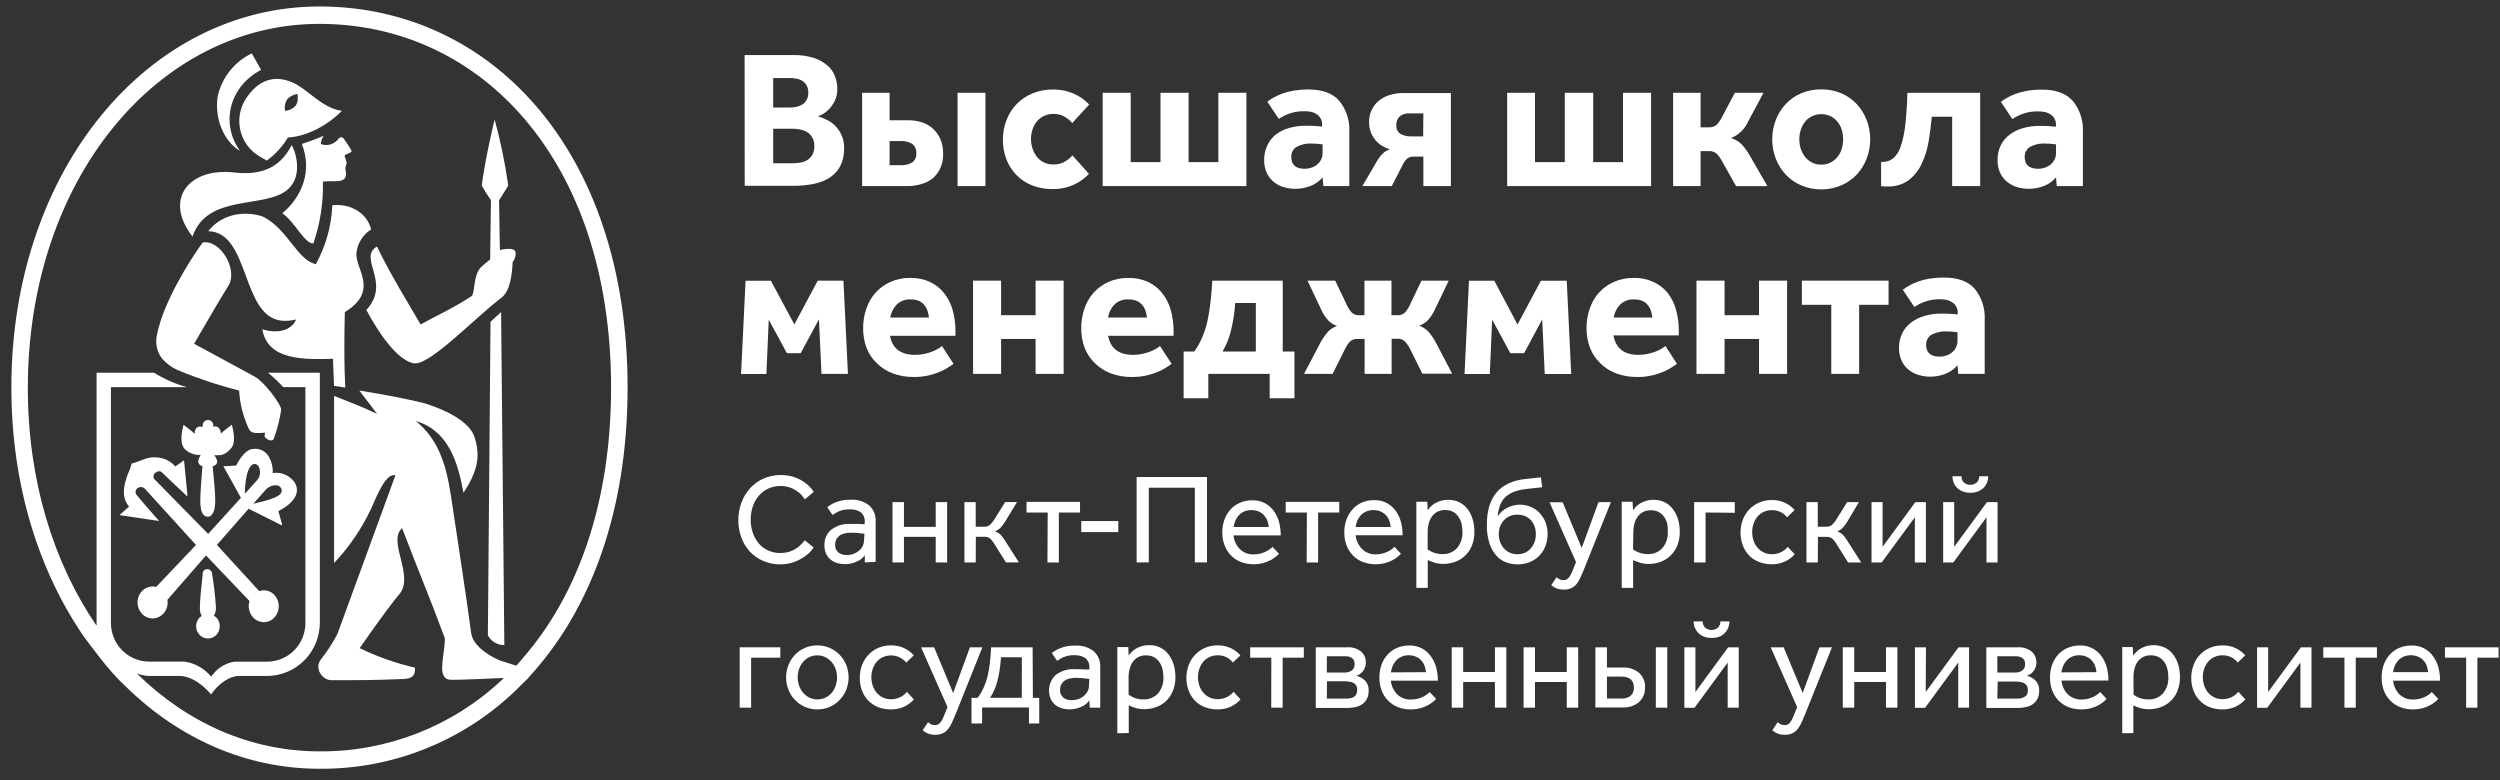 <?xml version="1.0" encoding="UTF-8"?> <svg xmlns="http://www.w3.org/2000/svg" width="141" height="44" viewBox="0 0 141 44" fill="none"><rect x="0" y="0" width="141" height="44" fill="#333333" stroke="none"/> <g clip-path="url(#clip0_33_16)"> <path d="M10.857 13.343C10.857 13.375 10.874 13.308 10.857 13.343V13.343Z" fill="white"></path> <path d="M11.32 25.66C11.246 25.768 11.198 25.892 11.177 26.021C11.177 26.12 11.227 26.232 11.418 26.292C11.364 26.935 11.296 27.823 11.296 28.268C11.296 28.852 11.442 29.144 11.732 29.144C11.779 29.142 11.826 29.128 11.866 29.102C12.018 29.002 12.14 28.731 12.14 28.247C12.14 27.817 12.06 26.941 11.994 26.298C12.2 26.241 12.251 26.123 12.251 26.021C12.224 25.892 12.167 25.773 12.084 25.672H12.191C12.302 25.684 12.414 25.677 12.522 25.651C12.697 25.597 12.853 25.492 12.97 25.35C13.211 25.145 13.268 24.748 13.11 24.093L13.086 23.99V23.948L12.961 24.041C12.806 24.153 12.662 24.27 12.531 24.384L12.451 24.453C12.454 24.336 12.415 24.222 12.34 24.132C12.286 24.079 12.215 24.049 12.14 24.047H12.098C12.069 24.05 12.04 24.057 12.012 24.068C12.023 24.038 12.028 24.007 12.03 23.975C12.026 23.901 11.996 23.831 11.944 23.778C11.892 23.725 11.823 23.694 11.749 23.689H11.729C11.649 23.689 11.573 23.721 11.518 23.777C11.461 23.834 11.43 23.91 11.43 23.99C11.427 24.011 11.427 24.032 11.43 24.053C11.43 24.053 11.43 24.074 11.43 24.084C11.395 24.069 11.358 24.061 11.32 24.059H11.302C11.263 24.056 11.223 24.061 11.186 24.074C11.148 24.086 11.114 24.106 11.084 24.132C11.025 24.2 10.99 24.287 10.986 24.378C10.986 24.411 10.986 24.442 10.986 24.465C10.824 24.33 10.66 24.189 10.475 24.053L10.428 24.017L10.347 23.96L10.314 24.105C10.168 24.748 10.222 25.151 10.454 25.362C10.694 25.569 11.004 25.676 11.32 25.66Z" fill="white"></path> <path d="M12.063 34.727C12.146 34.587 12.186 34.426 12.179 34.264C12.139 33.607 12.064 32.953 11.952 32.305C11.938 32.244 11.903 32.19 11.852 32.152C11.802 32.114 11.74 32.096 11.678 32.101C11.65 32.101 11.623 32.106 11.597 32.116C11.553 32.13 11.514 32.157 11.484 32.194C11.454 32.23 11.436 32.274 11.43 32.32V32.423C11.391 32.766 11.272 33.81 11.272 34.279C11.264 34.438 11.299 34.596 11.373 34.736C11.288 34.793 11.216 34.867 11.163 34.955C11.109 35.043 11.076 35.142 11.065 35.244C11.053 35.346 11.065 35.45 11.098 35.547C11.132 35.645 11.186 35.733 11.257 35.807C11.318 35.872 11.392 35.923 11.473 35.959C11.555 35.994 11.643 36.012 11.732 36.012C11.896 36.012 12.054 35.948 12.173 35.834L12.206 35.807C12.328 35.675 12.396 35.501 12.396 35.32C12.396 35.139 12.328 34.965 12.206 34.832C12.163 34.791 12.115 34.755 12.063 34.727V34.727Z" fill="white"></path> <path d="M16.213 10.699C17.18 9.872 16.589 8.359 16.452 8.187C15.936 9.165 15.091 9.944 13.229 9.73C10.61 9.43 9.228 11.265 10.857 13.341C11.699 10.895 14.912 11.797 16.213 10.699Z" fill="white"></path> <path d="M13.886 5.54C13.711 5.801 13.592 6.096 13.534 6.406C13.477 6.715 13.484 7.034 13.554 7.341C13.624 7.648 13.756 7.937 13.941 8.191C14.127 8.445 14.362 8.658 14.632 8.816L15.044 9.057C15.526 8.71 15.932 8.266 16.237 7.754C17.285 7.706 18.46 7.071 19.242 6.292L19.284 6.253C18.141 6.102 17.338 4.992 16.446 4.628C15.444 4.219 14.563 4.52 13.886 5.54ZM16.192 5.606C16.345 5.432 16.559 5.324 16.789 5.305C16.789 5.305 16.789 5.332 16.789 5.374C16.788 5.384 16.788 5.394 16.789 5.404C16.798 5.483 16.798 5.563 16.789 5.642C16.78 5.758 16.738 5.87 16.67 5.964C16.532 6.119 16.343 6.218 16.139 6.244H16.073C16.033 6.024 16.076 5.796 16.192 5.606V5.606Z" fill="white"></path> <path d="M13.534 8.509C12.376 6.881 13.012 4.824 14.727 3.942L14.253 3.103L14.199 3.013C13.716 3.243 13.292 3.581 12.959 4.002C12.626 4.423 12.393 4.915 12.278 5.44C12.078 6.716 12.657 8.007 13.534 8.509Z" fill="white"></path> <path d="M19.116 7.799C19.023 7.925 18.901 8.028 18.761 8.1C18.575 8.19 18.362 8.207 18.165 8.145L18.093 8.13C18.101 8 18.136 7.873 18.195 7.757C18.213 7.72 18.235 7.685 18.26 7.652C17.857 7.831 17.443 7.987 17.022 8.118C17.619 9.622 17.055 11.075 15.924 12.029C16.661 12.546 17.168 13.744 17.672 13.732C18.059 12.609 18.242 11.426 18.212 10.239C18.887 10.17 19.677 10.419 19.489 9.589C19.445 9.399 19.549 9.315 19.549 9.159C19.521 9.043 19.484 8.929 19.439 8.819C19.406 8.662 19.907 8.653 19.815 8.476C19.722 8.298 19.537 8.043 19.388 7.817C19.373 7.796 19.353 7.778 19.331 7.765C19.308 7.753 19.282 7.745 19.256 7.743C19.23 7.742 19.204 7.746 19.18 7.755C19.156 7.765 19.134 7.78 19.116 7.799V7.799Z" fill="white"></path> <path d="M20.93 12.943C20.763 12.176 19.952 11.46 18.743 11.572C18.695 12.74 18.377 13.88 17.812 14.902L17.726 14.878C16.738 14.559 16.234 12.998 14.927 12.267C14.629 12.092 12.862 11.635 11.746 13.04C14.113 13.085 13.596 17.877 15.9 18.088C16.164 18.108 16.43 18.086 16.688 18.021C16.688 18.021 16.688 18.037 16.688 18.046C16.526 18.449 16.037 18.738 15.357 18.683C15.196 18.672 15.037 18.642 14.882 18.596C14.853 18.591 14.824 18.583 14.796 18.572C15.094 20.338 17.156 20.278 18.779 20.236L18.839 21.764C18.839 21.764 19.081 21.797 19.477 21.86C19.477 21.86 19.376 20.576 19.448 17.603C21.462 16.364 19.958 15.121 20.11 14.21C20.146 13.951 20.238 13.703 20.38 13.484C20.521 13.265 20.71 13.081 20.93 12.943V12.943Z" fill="white"></path> <path d="M28.193 14.102L28.148 11.289C28.405 10.913 28.665 10.461 28.665 10.461C28.488 9.206 28.232 7.963 27.898 6.74C27.898 6.74 27.405 8.711 27.17 10.461C27.325 10.748 27.499 11.024 27.689 11.289V11.358L27.644 14.631C27.477 14.76 27.307 14.908 27.179 15.022C26.651 15.476 26.818 16.559 26.582 16.713C25.573 17.372 24.666 17.781 23.721 18.298C23.097 17.212 22.085 15.606 21.259 13.903C20.158 14.556 22.094 15.931 20.662 17.483C21.363 18.777 22.357 20.275 23.324 20.491C23.356 20.494 23.389 20.494 23.422 20.491C24.317 20.521 26.854 17.877 28.241 16.821C28.808 16.439 28.883 15.347 28.915 14.775C29.027 14.636 29.087 14.461 29.082 14.282V14.261C29.076 13.873 28.193 14.102 28.193 14.102Z" fill="white"></path> <path d="M28.262 17.627V17.6L27.665 18.148L27.516 35.828C27.603 35.999 27.737 36.141 27.901 36.239C28.065 36.336 28.253 36.385 28.444 36.379V36.303L28.262 17.627Z" fill="white"></path> <path d="M18.018 0.365C8.422 0.365 0.641 9.511 0.641 21.86C0.641 27.357 2.186 32.215 4.74 35.919C5.113 36.4 6.113 37.835 7.127 38.752C10.111 41.661 13.892 43.358 18.018 43.358C22.043 43.389 25.928 41.877 28.888 39.128L29.002 39.02L29.742 38.295L30.145 37.838C33.382 34.144 35.396 28.707 35.396 21.86C35.396 8.398 27.617 0.365 18.018 0.365ZM29.5 37.11L29.118 37.546L28.178 37.245C27.725 37.047 26.686 36.502 26.57 35.693C26.328 33.828 25.821 30.54 25.433 27.958C25.135 25.994 24.636 24.715 23.455 23.747C25.266 24.282 25.818 26.009 26.14 27.796C26.925 26.593 27.122 25.741 26.758 24.64C26.394 23.539 24.427 22.883 23.867 22.724C22.745 22.456 21.736 22.266 20.265 22.026L21.268 23.34C20.289 22.883 19.913 22.763 18.842 22.327V31.755C19.695 30.852 20.4 29.819 20.93 28.692C21.265 27.946 21.757 26.668 22.303 26.803L19.027 35.765C18.762 36.267 18.452 36.743 18.102 37.188C17.711 37.675 18.162 38.364 18.699 38.364C20.313 38.364 21.086 38.364 22.754 38.295C23.323 38.271 23.419 38.048 23.404 37.657C22.328 37.407 21.282 37.038 20.286 36.556C20.286 36.556 21.736 34.45 22.53 33.5C23.389 32.471 21.826 30.524 22.679 29.79C23.673 32.39 24.222 33.659 25.09 36C25.09 37.035 24.562 38.343 25.469 38.343C26.066 38.343 27.519 38.274 28.417 38.238L28.312 38.343C25.519 40.962 21.838 42.405 18.024 42.377C14.121 42.377 10.538 40.759 7.718 37.982C7.796 38.014 7.876 38.041 7.957 38.063H7.987C8.13 38.102 8.277 38.122 8.425 38.124H10.129C10.762 38.124 11.43 38.599 11.905 39.164C12.328 38.545 12.961 38.124 13.471 38.124H13.352H15.073C15.862 38.119 16.616 37.8 17.172 37.236C17.727 36.672 18.039 35.91 18.039 35.115V21.024H15.115C15.423 21.272 15.711 21.544 15.977 21.836H17.225V35.139C17.225 35.717 16.997 36.271 16.592 36.679C16.187 37.088 15.637 37.317 15.064 37.317H13.223C12.754 37.391 12.329 37.638 12.03 38.009V38.009C11.997 38.048 11.964 38.087 11.934 38.13L11.911 38.16C11.863 38.103 11.812 38.051 11.761 38C11.395 37.629 10.918 37.388 10.404 37.314H8.416C7.843 37.314 7.294 37.085 6.889 36.676C6.484 36.268 6.256 35.714 6.256 35.136V21.836H10.547C9.894 21.657 9.271 21.384 8.697 21.024H5.448V35.163C5.448 35.209 5.448 35.251 5.448 35.293C3.028 31.761 1.569 27.122 1.569 21.875C1.575 10.073 8.936 1.346 18.018 1.346C27.101 1.346 34.465 9.011 34.465 21.86C34.465 28.395 32.567 33.584 29.494 37.11H29.5Z" fill="white"></path> <path d="M14.366 21.241L10.935 19.381H10.953C11.367 18.68 12.444 16.791 12.859 16.156C13.48 15.221 12.403 13.476 11.43 13.68C10.66 14.73 9.225 17.053 8.867 18.822C8.806 19.046 8.794 19.28 8.832 19.509C8.869 19.738 8.956 19.956 9.085 20.148V20.148L9.117 20.188L9.183 20.269C9.415 20.527 9.699 20.732 10.016 20.87C11.143 21.341 12.303 21.727 13.486 22.026C13.527 22.721 13.691 23.404 13.969 24.041C14.068 24.288 14.136 24.402 14.453 24.423H14.643C14.737 24.422 14.831 24.414 14.924 24.399V24.399H14.942C14.942 24.589 14.873 24.592 14.987 24.7C15.03 24.746 15.082 24.782 15.14 24.806C15.198 24.83 15.261 24.841 15.324 24.839C15.35 24.835 15.374 24.825 15.395 24.808C15.415 24.792 15.431 24.77 15.44 24.745C15.635 24.221 15.775 23.677 15.858 23.124C15.885 22.814 14.846 21.481 14.366 21.241Z" fill="white"></path> <path d="M15.381 26.68C15.414 26.225 15.208 25.633 14.847 25.434C14.668 25.325 14.455 25.287 14.25 25.326H14.19C13.877 25.419 13.593 25.723 13.319 26.256L12.689 26.295H12.597L13.59 28.076L11.8 30.046L11.74 30.112L8.697 27.014C8.678 26.985 8.665 26.953 8.659 26.919C8.653 26.885 8.653 26.85 8.661 26.817C8.668 26.783 8.682 26.751 8.701 26.723C8.721 26.695 8.746 26.671 8.775 26.653C8.827 26.608 8.891 26.582 8.96 26.577C8.995 26.576 9.03 26.583 9.063 26.596C9.096 26.61 9.126 26.63 9.15 26.656C9.488 26.99 10.371 27.817 10.38 27.826L10.565 28V27.871L10.383 26.003V25.958L9.959 26.259L9.89 26.31C9.654 26.039 9.329 25.862 8.974 25.81C8.804 25.786 8.631 25.786 8.461 25.81C8.373 25.823 8.286 25.845 8.202 25.873C8.109 25.904 8.014 25.94 7.918 25.979C7.771 26.04 7.621 26.092 7.468 26.135L7.408 26.15V26.207C7.357 26.396 7.289 26.579 7.205 26.755C7.169 26.848 7.133 26.941 7.107 27.035V27.065C7.023 27.332 6.808 28.03 7.28 28.569L6.737 29.053L8.977 29.384L8.924 29.324L8.813 29.198C8.41 28.753 8.073 28.364 7.721 27.934C7.694 27.907 7.673 27.874 7.66 27.837C7.647 27.801 7.642 27.762 7.646 27.723C7.65 27.685 7.662 27.648 7.682 27.614C7.701 27.581 7.728 27.553 7.76 27.531C7.826 27.483 7.907 27.462 7.988 27.472C8.068 27.483 8.142 27.524 8.193 27.588L11.054 30.735L8.87 33.036L8.807 33.1C8.745 33.084 8.681 33.076 8.616 33.075V33.075C8.508 33.075 8.4 33.097 8.3 33.139C8.187 33.184 8.085 33.254 8.002 33.343C7.843 33.516 7.755 33.743 7.755 33.978C7.755 34.213 7.843 34.44 8.002 34.613C8.078 34.696 8.171 34.762 8.273 34.808C8.376 34.854 8.486 34.879 8.598 34.881V34.881C8.78 34.881 8.956 34.821 9.1 34.709C9.139 34.68 9.176 34.648 9.21 34.613C9.306 34.509 9.377 34.384 9.417 34.248C9.458 34.111 9.466 33.968 9.443 33.828L11.618 31.328L11.642 31.352L14.074 33.9C14.023 34.057 14.015 34.226 14.05 34.388C14.085 34.549 14.162 34.699 14.274 34.82C14.351 34.906 14.446 34.974 14.551 35.021C14.657 35.067 14.77 35.091 14.885 35.091V35.091C14.998 35.089 15.109 35.064 15.211 35.018C15.314 34.971 15.406 34.904 15.482 34.82C15.482 34.82 15.482 34.82 15.482 34.82C15.638 34.649 15.724 34.424 15.724 34.192C15.724 33.959 15.638 33.735 15.482 33.563C15.406 33.479 15.314 33.412 15.211 33.365C15.109 33.319 14.998 33.294 14.885 33.292V33.292C14.795 33.295 14.705 33.311 14.62 33.34L12.233 30.732L14.023 28.692L14.056 28.71L15.9 29.634L15.903 29.547L15.7 28.828C16.279 28.527 16.643 28.178 16.729 27.808C16.756 27.683 16.752 27.553 16.718 27.43C16.684 27.306 16.62 27.194 16.532 27.101C16.391 26.939 16.212 26.815 16.01 26.741C15.809 26.668 15.592 26.646 15.381 26.68V26.68ZM13.889 27.763L13.811 27.85C13.811 27.323 13.892 26.511 14.181 26.244C14.226 26.203 14.28 26.176 14.339 26.165C14.354 26.165 14.369 26.165 14.387 26.165C14.437 26.175 14.483 26.198 14.522 26.231C14.56 26.264 14.59 26.307 14.608 26.355C14.66 26.473 14.678 26.604 14.659 26.733C14.641 26.861 14.587 26.981 14.503 27.08L13.889 27.763ZM15.655 27.381C15.71 27.393 15.76 27.42 15.8 27.459C15.84 27.498 15.869 27.549 15.882 27.603C15.927 27.793 15.769 27.934 15.53 28.049C15.24 28.168 14.941 28.261 14.635 28.325L14.286 28.413L15.02 27.585C15.104 27.504 15.206 27.443 15.318 27.408C15.389 27.382 15.463 27.368 15.539 27.366C15.577 27.367 15.615 27.372 15.652 27.381H15.655Z" fill="white"></path> <path d="M41.996 3.106H44.741C45.132 3.097 45.522 3.151 45.896 3.265C46.178 3.356 46.44 3.501 46.666 3.693C46.854 3.856 47.001 4.062 47.093 4.294C47.179 4.527 47.224 4.774 47.224 5.022C47.228 5.238 47.185 5.451 47.099 5.648C47.022 5.816 46.921 5.972 46.8 6.111C46.697 6.23 46.577 6.331 46.442 6.412C46.343 6.476 46.236 6.524 46.123 6.557C46.274 6.599 46.421 6.655 46.562 6.725C46.864 6.857 47.123 7.072 47.31 7.345C47.514 7.644 47.619 8.001 47.609 8.365C47.619 8.7 47.55 9.033 47.406 9.336C47.274 9.6 47.078 9.825 46.836 9.992C46.564 10.171 46.26 10.297 45.941 10.362C45.548 10.444 45.148 10.483 44.747 10.479H42.002L41.996 3.106ZM44.589 6.063C44.713 6.063 44.836 6.048 44.956 6.018C45.07 5.991 45.178 5.944 45.276 5.88C45.369 5.814 45.446 5.726 45.499 5.624C45.562 5.504 45.593 5.369 45.589 5.233C45.594 5.092 45.563 4.952 45.499 4.827C45.445 4.724 45.366 4.638 45.27 4.574C45.171 4.509 45.06 4.464 44.944 4.442C44.828 4.415 44.709 4.402 44.589 4.403H43.608V6.063H44.589ZM44.688 9.21C44.819 9.208 44.951 9.198 45.082 9.18C45.224 9.163 45.363 9.12 45.49 9.054C45.618 8.981 45.725 8.877 45.804 8.753C45.896 8.596 45.94 8.414 45.929 8.232C45.935 8.061 45.892 7.892 45.807 7.745C45.733 7.621 45.631 7.518 45.508 7.444C45.382 7.373 45.245 7.324 45.102 7.3C44.969 7.274 44.833 7.261 44.697 7.261H43.608V9.21H44.688Z" fill="white"></path> <path d="M50.172 5.233V6.782H51.216C51.49 6.78 51.764 6.822 52.025 6.906C52.257 6.985 52.468 7.114 52.645 7.285C52.824 7.452 52.964 7.658 53.054 7.886C53.152 8.138 53.2 8.407 53.194 8.677C53.202 8.958 53.145 9.237 53.03 9.493C52.927 9.715 52.778 9.912 52.592 10.07C52.403 10.214 52.19 10.32 51.962 10.383C51.713 10.457 51.455 10.495 51.195 10.495H48.623V5.233H50.172ZM50.172 9.318H50.798C51.025 9.332 51.249 9.278 51.446 9.165C51.526 9.106 51.59 9.027 51.631 8.936C51.671 8.844 51.688 8.744 51.679 8.644C51.688 8.543 51.671 8.441 51.63 8.348C51.59 8.255 51.526 8.174 51.446 8.112C51.25 7.997 51.025 7.943 50.798 7.955H50.172V9.318ZM54.006 5.233H55.579V10.495H54.006V5.233Z" fill="white"></path> <path d="M61.418 9.806C61.179 10.057 60.896 10.261 60.583 10.407C60.193 10.586 59.769 10.674 59.341 10.663C58.952 10.667 58.566 10.596 58.204 10.452C57.878 10.323 57.581 10.128 57.333 9.878C57.088 9.626 56.895 9.327 56.766 8.999C56.629 8.647 56.56 8.271 56.563 7.892C56.561 7.509 56.63 7.128 56.766 6.77C56.895 6.431 57.092 6.122 57.345 5.864C57.597 5.605 57.9 5.401 58.234 5.266C58.593 5.119 58.978 5.045 59.365 5.049C59.783 5.04 60.197 5.124 60.58 5.293C60.9 5.434 61.189 5.639 61.43 5.895L60.475 6.939C60.357 6.807 60.221 6.693 60.072 6.599C59.873 6.476 59.643 6.417 59.41 6.427C59.223 6.423 59.038 6.463 58.87 6.545C58.721 6.617 58.588 6.72 58.479 6.845C58.367 6.985 58.282 7.144 58.228 7.315C58.175 7.483 58.148 7.658 58.148 7.835C58.148 8.014 58.175 8.191 58.228 8.362C58.282 8.529 58.363 8.686 58.467 8.828C58.571 8.965 58.705 9.076 58.858 9.153C59.029 9.238 59.219 9.28 59.41 9.276C59.637 9.284 59.863 9.228 60.06 9.114C60.22 9.022 60.364 8.904 60.487 8.765L61.418 9.806Z" fill="white"></path> <path d="M62.191 10.495V5.233H63.772V9.144H65.452V5.233H67.036V9.144H68.716V5.233H70.298V10.495H62.191Z" fill="white"></path> <path d="M74.639 10.495L74.594 10.007C74.414 10.217 74.186 10.38 73.929 10.482C73.644 10.597 73.34 10.653 73.034 10.648C72.839 10.647 72.646 10.621 72.458 10.57C72.256 10.519 72.065 10.429 71.897 10.305C71.719 10.172 71.574 10 71.47 9.803C71.35 9.56 71.291 9.291 71.3 9.02C71.294 8.735 71.356 8.453 71.479 8.196C71.589 7.959 71.751 7.75 71.954 7.585C72.181 7.419 72.436 7.295 72.706 7.218C73.011 7.132 73.328 7.089 73.645 7.092C73.828 7.092 74.013 7.092 74.195 7.107C74.376 7.122 74.493 7.128 74.567 7.137V7.026C74.571 6.906 74.542 6.787 74.484 6.683C74.431 6.587 74.356 6.506 74.266 6.445C74.175 6.383 74.074 6.337 73.968 6.31C73.845 6.285 73.72 6.273 73.595 6.274C73.298 6.264 73.001 6.309 72.721 6.406C72.51 6.482 72.31 6.583 72.124 6.707L71.476 5.732C71.598 5.644 71.724 5.562 71.855 5.489C72.014 5.401 72.179 5.327 72.35 5.269C72.557 5.196 72.77 5.141 72.986 5.107C73.257 5.065 73.53 5.044 73.804 5.046C74.587 5.046 75.166 5.262 75.54 5.693C75.933 6.182 76.133 6.8 76.101 7.429V10.495H74.639ZM74.594 8.145L74.385 8.118C74.269 8.105 74.151 8.099 74.033 8.1C73.709 8.072 73.384 8.142 73.099 8.301C73.012 8.363 72.941 8.446 72.893 8.543C72.846 8.64 72.823 8.747 72.828 8.855C72.828 9.297 73.082 9.52 73.595 9.52C73.72 9.52 73.844 9.499 73.962 9.457C74.078 9.421 74.187 9.363 74.281 9.285C74.375 9.21 74.452 9.116 74.508 9.008C74.567 8.888 74.597 8.755 74.594 8.62V8.145Z" fill="white"></path> <path d="M80.278 10.495V8.831H79.753C79.619 8.823 79.486 8.86 79.374 8.936C79.254 9.046 79.158 9.18 79.094 9.33L78.497 10.495H76.838L77.623 9.153C77.719 8.978 77.836 8.816 77.972 8.671C78.092 8.559 78.234 8.474 78.39 8.422C78.236 8.378 78.088 8.313 77.951 8.229C77.811 8.142 77.685 8.034 77.578 7.907C77.466 7.774 77.377 7.622 77.316 7.459C77.246 7.275 77.213 7.079 77.217 6.881C77.212 6.636 77.266 6.394 77.375 6.174C77.477 5.972 77.621 5.794 77.799 5.654C77.977 5.516 78.18 5.414 78.396 5.353C78.629 5.283 78.871 5.248 79.115 5.248H81.83V10.495H80.278ZM80.278 6.394H79.479C79.286 6.383 79.096 6.443 78.945 6.563C78.879 6.624 78.827 6.7 78.794 6.784C78.761 6.869 78.747 6.959 78.754 7.05C78.744 7.145 78.76 7.241 78.799 7.329C78.838 7.416 78.9 7.491 78.978 7.546C79.159 7.649 79.366 7.699 79.574 7.691H80.266L80.278 6.394Z" fill="white"></path> <path d="M85.005 10.495V5.233H86.574V9.144H88.254V5.233H89.857V9.144H91.539V5.233H93.121V10.495H85.005Z" fill="white"></path> <path d="M95.914 10.495H94.365V5.233H95.914V7.182H96.385C96.466 7.187 96.547 7.176 96.624 7.149C96.701 7.122 96.772 7.08 96.833 7.026C96.954 6.894 97.054 6.745 97.131 6.584L97.847 5.233H99.461L98.593 6.857C98.403 7.283 98.056 7.616 97.626 7.787C97.851 7.851 98.057 7.971 98.223 8.136C98.408 8.332 98.566 8.551 98.695 8.789L99.682 10.498H97.913L97.11 9.069C97.038 8.93 96.948 8.801 96.842 8.686C96.78 8.628 96.707 8.583 96.626 8.555C96.546 8.527 96.461 8.516 96.376 8.524H95.914V10.495Z" fill="white"></path> <path d="M99.954 7.856C99.951 7.481 100.02 7.11 100.157 6.761C100.287 6.427 100.479 6.12 100.724 5.859C100.97 5.6 101.266 5.395 101.595 5.257C101.953 5.109 102.336 5.035 102.723 5.04C103.104 5.036 103.483 5.11 103.836 5.257C104.165 5.395 104.462 5.6 104.71 5.859C104.954 6.12 105.147 6.427 105.277 6.761C105.547 7.467 105.547 8.249 105.277 8.954C105.148 9.289 104.955 9.596 104.71 9.857C104.462 10.115 104.165 10.32 103.836 10.458C103.484 10.609 103.105 10.685 102.723 10.681C102.336 10.685 101.952 10.61 101.595 10.458C101.267 10.32 100.97 10.115 100.724 9.857C100.478 9.596 100.286 9.289 100.157 8.954C100.02 8.605 99.951 8.232 99.954 7.856V7.856ZM102.723 9.285C102.905 9.289 103.085 9.248 103.248 9.165C103.399 9.087 103.533 8.977 103.639 8.843C103.747 8.708 103.828 8.554 103.877 8.389C103.977 8.042 103.977 7.674 103.877 7.327C103.828 7.161 103.747 7.007 103.639 6.872C103.529 6.734 103.39 6.623 103.231 6.548C103.072 6.473 102.898 6.436 102.723 6.439C102.538 6.436 102.355 6.476 102.189 6.557C102.037 6.63 101.904 6.738 101.801 6.872C101.695 7.008 101.614 7.162 101.562 7.327C101.454 7.672 101.454 8.043 101.562 8.389C101.614 8.553 101.695 8.707 101.801 8.843C101.904 8.978 102.037 9.088 102.189 9.165C102.354 9.248 102.538 9.289 102.723 9.285Z" fill="white"></path> <path d="M111.683 5.233V10.495H110.102V6.584H108.953C108.914 7.026 108.857 7.486 108.78 7.94C108.712 8.378 108.583 8.805 108.398 9.207C108.232 9.575 107.981 9.897 107.667 10.149C107.317 10.406 106.891 10.536 106.459 10.516H106.276C106.216 10.513 106.155 10.507 106.094 10.498V9.132H106.172C106.395 9.137 106.613 9.063 106.787 8.921C106.983 8.737 107.127 8.503 107.204 8.244C107.332 7.854 107.417 7.45 107.458 7.041C107.518 6.546 107.558 5.944 107.577 5.236L111.683 5.233Z" fill="white"></path> <path d="M116.004 10.495L115.959 10.007C115.779 10.217 115.552 10.38 115.296 10.482C115.012 10.596 114.708 10.653 114.401 10.648C114.206 10.647 114.011 10.621 113.822 10.57C113.62 10.518 113.43 10.428 113.262 10.305C113.083 10.172 112.936 10 112.832 9.803C112.711 9.56 112.653 9.291 112.662 9.02C112.656 8.735 112.718 8.452 112.844 8.196C112.96 7.959 113.131 7.752 113.342 7.594C113.569 7.428 113.824 7.304 114.094 7.227C114.4 7.141 114.716 7.098 115.034 7.101C115.216 7.101 115.401 7.101 115.583 7.116C115.765 7.131 115.881 7.137 115.956 7.146V7.035C115.959 6.915 115.931 6.797 115.875 6.692C115.82 6.597 115.745 6.516 115.655 6.454C115.559 6.39 115.453 6.344 115.341 6.319C115.218 6.294 115.093 6.282 114.968 6.283C114.671 6.273 114.375 6.318 114.094 6.415C113.884 6.491 113.683 6.592 113.497 6.716L112.85 5.741C112.971 5.653 113.098 5.571 113.229 5.498C113.387 5.41 113.553 5.336 113.724 5.278C113.931 5.205 114.143 5.151 114.36 5.116C114.631 5.073 114.905 5.053 115.18 5.055C115.962 5.055 116.54 5.271 116.914 5.702C117.308 6.191 117.508 6.809 117.475 7.438V10.495H116.004ZM115.959 8.145L115.75 8.118C115.634 8.105 115.518 8.099 115.401 8.1C115.077 8.071 114.751 8.141 114.467 8.301C114.378 8.363 114.307 8.446 114.259 8.542C114.211 8.639 114.188 8.747 114.192 8.855C114.192 9.297 114.449 9.52 114.959 9.52C115.085 9.52 115.21 9.498 115.329 9.457C115.445 9.42 115.552 9.362 115.646 9.285C115.74 9.21 115.817 9.116 115.872 9.008C115.933 8.889 115.963 8.755 115.959 8.62V8.145Z" fill="white"></path> <path d="M44.38 19.92L43.357 18.027L43.226 21.093H41.796L42.05 15.834H43.479L44.801 18.298L46.12 15.828H47.57L47.824 21.087H46.332L46.189 18.009L45.159 19.92H44.38Z" fill="white"></path> <path d="M51.601 20.013C51.783 20.015 51.964 19.997 52.141 19.959C52.291 19.926 52.437 19.882 52.58 19.827C52.697 19.783 52.81 19.729 52.917 19.664C52.991 19.62 53.062 19.571 53.129 19.517L53.779 20.521C53.72 20.558 53.633 20.618 53.514 20.699C53.37 20.794 53.218 20.878 53.06 20.949C52.846 21.041 52.625 21.115 52.398 21.168C52.116 21.234 51.828 21.266 51.539 21.262C51.132 21.268 50.727 21.198 50.345 21.057C50.009 20.932 49.704 20.736 49.45 20.482C49.198 20.24 49.001 19.946 48.874 19.619C48.742 19.261 48.676 18.882 48.68 18.5C48.679 18.127 48.741 17.757 48.862 17.405C48.975 17.072 49.152 16.765 49.384 16.502C49.618 16.246 49.903 16.041 50.22 15.901C50.572 15.745 50.954 15.668 51.339 15.675C51.716 15.666 52.091 15.741 52.437 15.895C52.746 16.038 53.019 16.251 53.233 16.517C53.46 16.797 53.626 17.12 53.723 17.468C53.835 17.859 53.89 18.264 53.887 18.671V18.939H50.196C50.327 19.652 50.799 20.013 51.601 20.013ZM52.395 17.907C52.379 17.785 52.352 17.664 52.317 17.546C52.281 17.425 52.221 17.313 52.141 17.215C52.061 17.113 51.959 17.031 51.843 16.975C51.691 16.913 51.529 16.883 51.365 16.887C51.222 16.878 51.079 16.899 50.944 16.947C50.809 16.996 50.686 17.072 50.581 17.17C50.386 17.372 50.257 17.629 50.211 17.907H52.395Z" fill="white"></path> <path d="M59.989 15.828V21.087H58.407V19.117H56.462V21.087H54.88V15.828H56.462V17.778H58.407V15.828H59.989Z" fill="white"></path> <path d="M63.897 20.013C64.079 20.015 64.26 19.997 64.437 19.959C64.587 19.925 64.733 19.881 64.876 19.827C64.992 19.783 65.104 19.728 65.21 19.664C65.286 19.621 65.358 19.572 65.425 19.517L66.079 20.521C66.019 20.558 65.932 20.618 65.816 20.699C65.671 20.794 65.518 20.878 65.359 20.949C65.146 21.041 64.926 21.115 64.7 21.168C64.417 21.234 64.128 21.266 63.838 21.262C63.431 21.268 63.026 21.198 62.644 21.057C62.309 20.932 62.004 20.736 61.749 20.482C61.499 20.239 61.302 19.945 61.173 19.619C61.042 19.261 60.977 18.881 60.982 18.5C60.98 18.127 61.041 17.757 61.161 17.405C61.274 17.072 61.451 16.765 61.683 16.502C61.918 16.246 62.203 16.041 62.519 15.901C62.872 15.745 63.255 15.668 63.641 15.675C64.018 15.667 64.393 15.742 64.739 15.895C65.048 16.039 65.32 16.252 65.535 16.517C65.76 16.798 65.926 17.121 66.025 17.468C66.135 17.859 66.191 18.264 66.189 18.671V18.939H62.498C62.635 19.655 63.102 20.013 63.897 20.013ZM64.688 17.907C64.673 17.785 64.647 17.664 64.611 17.546C64.575 17.425 64.516 17.313 64.437 17.215C64.352 17.113 64.245 17.03 64.124 16.975C63.972 16.913 63.808 16.883 63.644 16.887C63.501 16.878 63.357 16.899 63.222 16.947C63.088 16.996 62.964 17.072 62.859 17.17C62.664 17.372 62.536 17.629 62.492 17.907H64.688Z" fill="white"></path> <path d="M72.347 15.828V19.827H73.007V22.462H71.611V21.087H68.149V22.462H66.756V19.827H67.353C67.529 19.589 67.676 19.33 67.791 19.056C67.919 18.766 68.019 18.464 68.09 18.154C68.168 17.802 68.226 17.447 68.266 17.089C68.31 16.707 68.346 16.286 68.376 15.828H72.347ZM70.829 19.827V17.089H69.665C69.631 17.627 69.548 18.161 69.417 18.683C69.316 19.084 69.159 19.469 68.952 19.827H70.829Z" fill="white"></path> <path d="M78.488 21.087H76.964V19.117H76.567C76.484 19.11 76.401 19.121 76.323 19.149C76.246 19.178 76.175 19.223 76.116 19.282C76.003 19.421 75.907 19.573 75.833 19.736L75.161 21.087H73.547L74.442 19.381C74.561 19.15 74.706 18.933 74.875 18.735C75.02 18.574 75.204 18.454 75.409 18.386C75.228 18.321 75.064 18.219 74.926 18.085C74.758 17.901 74.62 17.692 74.517 17.465L73.744 15.828H75.305L75.919 17.113C75.992 17.293 76.093 17.461 76.218 17.609C76.275 17.667 76.343 17.712 76.419 17.741C76.495 17.771 76.575 17.783 76.656 17.778H76.955V15.828H78.479V17.778H78.817C78.898 17.783 78.979 17.77 79.055 17.741C79.131 17.712 79.2 17.667 79.258 17.609C79.381 17.459 79.481 17.292 79.556 17.113L80.171 15.828H81.708L80.929 17.453C80.826 17.678 80.689 17.886 80.523 18.07C80.385 18.204 80.221 18.306 80.04 18.37C80.243 18.439 80.426 18.558 80.571 18.716C80.741 18.915 80.888 19.133 81.007 19.366L81.902 21.075H80.219L79.55 19.724C79.47 19.561 79.37 19.408 79.252 19.27C79.193 19.211 79.123 19.166 79.045 19.137C78.967 19.109 78.884 19.098 78.802 19.105H78.488V21.087Z" fill="white"></path> <path d="M85.181 19.92L84.157 18.028L84.026 21.093H82.6L82.85 15.834H84.28L85.587 18.304L86.906 15.834H88.365L88.615 21.093H87.123L86.98 18.015L85.96 19.92H85.181Z" fill="white"></path> <path d="M92.405 20.013C92.585 20.015 92.765 19.997 92.942 19.959C93.091 19.926 93.238 19.882 93.38 19.827C93.497 19.783 93.61 19.728 93.718 19.664C93.792 19.619 93.864 19.57 93.933 19.517L94.58 20.521C94.52 20.558 94.434 20.618 94.314 20.699C94.169 20.795 94.017 20.879 93.858 20.949C93.646 21.041 93.426 21.115 93.201 21.168C92.919 21.234 92.629 21.266 92.339 21.262C91.932 21.267 91.528 21.198 91.146 21.057C90.81 20.931 90.505 20.735 90.251 20.482C90 20.239 89.804 19.945 89.675 19.619C89.543 19.261 89.477 18.882 89.481 18.5C89.478 18.127 89.54 17.757 89.663 17.405C89.774 17.071 89.952 16.764 90.185 16.502C90.419 16.246 90.704 16.041 91.02 15.901C91.373 15.745 91.754 15.668 92.139 15.675C92.518 15.666 92.894 15.741 93.24 15.895C93.545 16.033 93.816 16.237 94.034 16.493C94.257 16.774 94.422 17.098 94.52 17.444C94.632 17.835 94.688 18.24 94.684 18.647V18.915H90.999C91.131 19.647 91.599 20.013 92.405 20.013ZM93.195 17.907C93.179 17.785 93.153 17.664 93.118 17.546C93.082 17.425 93.022 17.313 92.942 17.215C92.862 17.113 92.76 17.031 92.644 16.975C92.492 16.913 92.329 16.883 92.166 16.887C92.023 16.878 91.88 16.899 91.745 16.947C91.61 16.996 91.486 17.072 91.381 17.17C91.187 17.372 91.058 17.629 91.014 17.907H93.195Z" fill="white"></path> <path d="M100.792 15.828V21.087H99.208V19.117H97.265V21.087H95.681V15.828H97.265V17.778H99.208V15.828H100.792Z" fill="white"></path> <path d="M106.515 15.828V17.191H104.856V21.087H103.284V17.191H101.625V15.828H106.515Z" fill="white"></path> <path d="M110.445 21.087L110.403 20.603C110.221 20.811 109.993 20.974 109.738 21.078C109.453 21.192 109.149 21.248 108.842 21.244C108.648 21.241 108.455 21.215 108.267 21.165C108.064 21.115 107.874 21.025 107.706 20.901C107.526 20.767 107.379 20.594 107.276 20.395C107.155 20.154 107.097 19.886 107.106 19.616C107.1 19.33 107.162 19.048 107.288 18.792C107.403 18.554 107.574 18.347 107.786 18.19C108.017 18.019 108.277 17.892 108.553 17.814C108.858 17.727 109.173 17.685 109.49 17.688C109.675 17.688 109.857 17.688 110.042 17.703C110.227 17.718 110.34 17.724 110.415 17.733V17.634C110.419 17.514 110.39 17.395 110.331 17.291C110.278 17.194 110.202 17.113 110.111 17.053C110.02 16.99 109.919 16.944 109.812 16.918C109.688 16.892 109.563 16.879 109.436 16.878C109.14 16.869 108.845 16.915 108.565 17.014C108.354 17.089 108.154 17.19 107.968 17.315L107.318 16.34C107.44 16.25 107.567 16.169 107.7 16.096C107.857 16.007 108.021 15.932 108.192 15.874C108.399 15.802 108.612 15.749 108.828 15.714C109.099 15.672 109.373 15.652 109.648 15.654C110.433 15.654 111.009 15.867 111.385 16.301C111.773 16.79 111.969 17.405 111.937 18.031V21.087H110.445ZM110.403 18.741C110.364 18.741 110.296 18.723 110.194 18.713C110.077 18.701 109.96 18.695 109.842 18.695C109.518 18.668 109.193 18.737 108.908 18.894C108.82 18.956 108.748 19.04 108.7 19.137C108.652 19.234 108.629 19.342 108.634 19.451C108.634 19.893 108.89 20.115 109.4 20.115C109.526 20.115 109.651 20.094 109.77 20.052C109.887 20.016 109.995 19.958 110.09 19.881C110.184 19.806 110.26 19.712 110.313 19.604C110.375 19.484 110.406 19.351 110.403 19.216V18.741Z" fill="white"></path> <path d="M45.887 30.876C45.819 30.986 45.738 31.087 45.645 31.177C45.522 31.291 45.387 31.392 45.242 31.478C45.073 31.584 44.89 31.668 44.7 31.728C44.479 31.797 44.25 31.832 44.019 31.83C43.687 31.835 43.358 31.77 43.052 31.64C42.768 31.52 42.511 31.341 42.297 31.117C42.089 30.889 41.925 30.622 41.817 30.332C41.583 29.69 41.583 28.985 41.817 28.343C41.928 28.045 42.094 27.77 42.306 27.534C42.52 27.303 42.778 27.117 43.064 26.99C43.589 26.767 44.172 26.73 44.72 26.884C44.906 26.939 45.083 27.018 45.248 27.119C45.388 27.205 45.518 27.306 45.636 27.42C45.733 27.517 45.82 27.624 45.896 27.739L45.398 28.16C45.341 28.079 45.272 27.994 45.195 27.904C45.107 27.811 45.006 27.73 44.896 27.663C44.778 27.587 44.649 27.526 44.514 27.483C44.355 27.432 44.189 27.408 44.022 27.411C43.778 27.406 43.536 27.457 43.315 27.561C43.112 27.66 42.932 27.8 42.787 27.973C42.638 28.15 42.524 28.354 42.453 28.575C42.376 28.812 42.338 29.06 42.339 29.309C42.337 29.558 42.377 29.807 42.456 30.043C42.529 30.263 42.642 30.467 42.79 30.645C42.933 30.814 43.111 30.949 43.312 31.042C43.528 31.141 43.764 31.192 44.001 31.189C44.19 31.192 44.377 31.164 44.556 31.105C44.695 31.056 44.828 30.989 44.95 30.907C45.046 30.837 45.135 30.759 45.216 30.672C45.284 30.591 45.341 30.524 45.389 30.473L45.887 30.876Z" fill="white"></path> <path d="M48.775 31.722V31.31C48.691 31.433 48.58 31.536 48.45 31.61C48.316 31.685 48.173 31.741 48.023 31.776C47.904 31.805 47.782 31.819 47.659 31.818C47.52 31.818 47.382 31.8 47.248 31.764C47.113 31.729 46.986 31.668 46.875 31.583C46.759 31.497 46.666 31.383 46.603 31.253C46.528 31.096 46.492 30.924 46.499 30.75C46.492 30.586 46.522 30.423 46.587 30.273C46.651 30.122 46.749 29.988 46.872 29.881C47.189 29.638 47.584 29.52 47.982 29.55H48.229H48.465L48.653 29.565H48.769V29.441C48.78 29.338 48.765 29.234 48.726 29.138C48.687 29.042 48.625 28.957 48.546 28.891C48.361 28.772 48.144 28.715 47.925 28.728C47.721 28.72 47.518 28.754 47.328 28.831C47.199 28.892 47.074 28.963 46.955 29.044L46.657 28.605C46.804 28.488 46.968 28.393 47.143 28.325C47.409 28.223 47.692 28.175 47.976 28.184C48.35 28.161 48.721 28.274 49.02 28.503C49.144 28.616 49.242 28.756 49.305 28.912C49.368 29.068 49.397 29.237 49.387 29.405V31.385C49.387 31.505 49.387 31.608 49.387 31.686L48.775 31.722ZM48.755 30.103C48.707 30.103 48.607 30.091 48.456 30.067C48.31 30.052 48.164 30.046 48.017 30.046C47.858 30.04 47.698 30.063 47.546 30.112C47.442 30.144 47.348 30.201 47.272 30.278C47.21 30.338 47.164 30.412 47.137 30.494C47.114 30.566 47.102 30.641 47.101 30.717C47.095 30.8 47.109 30.883 47.14 30.96C47.172 31.037 47.221 31.105 47.283 31.159C47.424 31.261 47.594 31.312 47.767 31.304C47.897 31.305 48.026 31.282 48.149 31.237C48.258 31.197 48.359 31.136 48.447 31.06C48.534 30.99 48.605 30.901 48.656 30.801C48.703 30.708 48.728 30.605 48.731 30.5L48.755 30.103Z" fill="white"></path> <path d="M53.418 31.722H52.774V30.278H50.983V31.722H50.336V28.319H50.983V29.715H52.774V28.319H53.418V31.722Z" fill="white"></path> <path d="M55.03 31.722H54.394V28.319H55.03V29.706H55.51C55.628 29.714 55.744 29.677 55.835 29.601C55.929 29.513 56.011 29.411 56.077 29.3L56.692 28.316H57.36L56.68 29.435C56.606 29.553 56.522 29.663 56.429 29.766C56.339 29.856 56.231 29.925 56.113 29.971C56.223 30.003 56.325 30.06 56.411 30.136C56.508 30.234 56.593 30.343 56.665 30.461L57.467 31.719H56.736L56.035 30.606C55.98 30.518 55.912 30.438 55.835 30.368C55.737 30.298 55.618 30.265 55.498 30.275H55.038L55.03 31.722Z" fill="white"></path> <path d="M59.09 28.906H57.897V28.304H60.914V28.906H59.72V31.722H59.076L59.09 28.906Z" fill="white"></path> <path d="M60.982 29.387H63.071V30.01H60.982V29.387Z" fill="white"></path> <path d="M68.075 26.905V31.719H67.388V27.507H64.793V31.719H64.106V26.905H68.075Z" fill="white"></path> <path d="M70.722 31.267C70.843 31.268 70.965 31.253 71.083 31.222C71.186 31.197 71.285 31.16 71.381 31.114C71.463 31.076 71.541 31.031 71.614 30.979C71.67 30.939 71.722 30.892 71.769 30.84L72.133 31.231C72.075 31.293 72.013 31.35 71.948 31.403C71.856 31.479 71.756 31.545 71.65 31.598C71.517 31.667 71.376 31.721 71.232 31.758C71.059 31.805 70.88 31.827 70.701 31.824C70.454 31.827 70.209 31.782 69.979 31.692C69.769 31.61 69.579 31.484 69.421 31.322C69.264 31.16 69.142 30.966 69.066 30.753C68.977 30.521 68.934 30.274 68.937 30.025C68.935 29.779 68.977 29.534 69.059 29.303C69.136 29.091 69.252 28.896 69.403 28.728C69.553 28.566 69.736 28.438 69.94 28.352C70.156 28.26 70.388 28.214 70.623 28.217C70.86 28.209 71.095 28.26 71.308 28.364C71.52 28.469 71.704 28.625 71.843 28.819C71.981 29.011 72.082 29.227 72.142 29.456C72.203 29.698 72.234 29.947 72.234 30.197H69.567C69.595 30.482 69.718 30.75 69.916 30.958C70.021 31.063 70.147 31.146 70.286 31.199C70.425 31.252 70.573 31.276 70.722 31.267V31.267ZM71.557 29.721C71.549 29.595 71.522 29.472 71.476 29.354C71.432 29.243 71.367 29.141 71.285 29.053C71.201 28.964 71.1 28.893 70.987 28.846C70.858 28.795 70.72 28.769 70.581 28.77C70.44 28.768 70.3 28.794 70.169 28.849C70.057 28.899 69.956 28.97 69.871 29.059C69.79 29.147 69.724 29.249 69.677 29.36C69.629 29.476 69.596 29.597 69.576 29.721H71.557Z" fill="white"></path> <path d="M73.708 28.906H72.515V28.304H75.534V28.906H74.341V31.722H73.696L73.708 28.906Z" fill="white"></path> <path d="M77.596 31.267C77.826 31.265 78.053 31.213 78.261 31.114C78.344 31.078 78.422 31.032 78.494 30.979C78.551 30.939 78.603 30.892 78.649 30.84L79.013 31.231C78.956 31.293 78.894 31.351 78.828 31.403C78.737 31.48 78.637 31.546 78.53 31.598C78.397 31.666 78.257 31.72 78.112 31.758C77.939 31.804 77.76 31.826 77.581 31.824C77.333 31.827 77.087 31.782 76.856 31.692C76.647 31.611 76.458 31.486 76.301 31.325C76.143 31.162 76.021 30.967 75.943 30.753C75.857 30.52 75.815 30.273 75.818 30.025C75.816 29.779 75.857 29.534 75.94 29.303C76.015 29.09 76.132 28.895 76.283 28.728C76.43 28.564 76.61 28.432 76.811 28.343C77.028 28.252 77.26 28.205 77.495 28.208C77.732 28.199 77.968 28.25 78.181 28.355C78.394 28.46 78.579 28.616 78.718 28.81C78.855 29.002 78.957 29.218 79.016 29.447C79.079 29.689 79.11 29.938 79.109 30.188H76.459C76.487 30.473 76.609 30.741 76.805 30.949C76.908 31.054 77.031 31.137 77.168 31.192C77.304 31.247 77.45 31.272 77.596 31.267V31.267ZM78.435 29.721C78.425 29.595 78.397 29.471 78.351 29.354C78.309 29.242 78.245 29.14 78.163 29.053C78.078 28.965 77.977 28.894 77.865 28.846C77.736 28.794 77.598 28.769 77.459 28.77C77.318 28.768 77.178 28.795 77.047 28.849C76.935 28.898 76.833 28.97 76.749 29.059C76.666 29.147 76.6 29.249 76.555 29.36C76.507 29.476 76.473 29.597 76.453 29.721H78.435Z" fill="white"></path> <path d="M79.882 33.157V28.644C79.882 28.536 79.882 28.419 79.882 28.298H80.499L80.52 28.777C80.569 28.71 80.622 28.647 80.678 28.587C80.746 28.514 80.825 28.451 80.911 28.401C81.014 28.338 81.124 28.288 81.24 28.253C81.379 28.209 81.525 28.188 81.672 28.19C81.898 28.186 82.123 28.236 82.326 28.337C82.507 28.433 82.665 28.569 82.788 28.734C82.913 28.907 83.006 29.1 83.063 29.306C83.126 29.526 83.157 29.754 83.155 29.983C83.163 30.261 83.112 30.538 83.006 30.795C82.915 31.01 82.78 31.203 82.609 31.361C82.447 31.51 82.256 31.623 82.048 31.695C81.845 31.766 81.631 31.803 81.415 31.803C81.242 31.806 81.069 31.783 80.902 31.734C80.774 31.692 80.649 31.643 80.526 31.586V33.157H79.882ZM80.52 30.985C80.619 31.059 80.727 31.117 80.843 31.159C81.007 31.222 81.183 31.253 81.359 31.25C81.513 31.256 81.666 31.229 81.808 31.169C81.95 31.11 82.078 31.02 82.182 30.907C82.395 30.647 82.501 30.316 82.481 29.98C82.481 29.829 82.464 29.679 82.43 29.532C82.395 29.394 82.337 29.264 82.257 29.147C82.179 29.033 82.077 28.938 81.959 28.87C81.821 28.796 81.667 28.76 81.511 28.765C81.341 28.759 81.173 28.8 81.025 28.885C80.903 28.96 80.801 29.063 80.726 29.186C80.651 29.305 80.598 29.436 80.568 29.574C80.537 29.702 80.521 29.833 80.52 29.965V30.985Z" fill="white"></path> <path d="M85.712 28.464C85.93 28.461 86.147 28.504 86.348 28.59C86.537 28.672 86.706 28.793 86.846 28.945C86.987 29.096 87.097 29.272 87.171 29.465C87.248 29.674 87.286 29.895 87.285 30.118C87.286 30.35 87.244 30.579 87.162 30.795C87.087 30.999 86.971 31.185 86.819 31.341C86.668 31.496 86.486 31.618 86.285 31.698C86.066 31.788 85.832 31.833 85.596 31.83C85.386 31.83 85.177 31.795 84.978 31.728C84.766 31.657 84.576 31.534 84.423 31.37C84.243 31.171 84.105 30.938 84.017 30.684C83.902 30.331 83.849 29.96 83.859 29.589C83.859 28.02 84.595 27.161 86.067 27.011L86.906 26.923L86.983 27.48L86.133 27.573C85.886 27.595 85.642 27.647 85.408 27.73C85.224 27.798 85.054 27.9 84.907 28.03C84.774 28.158 84.672 28.314 84.608 28.488C84.532 28.692 84.486 28.907 84.471 29.125C84.603 28.917 84.788 28.748 85.008 28.638C85.227 28.527 85.467 28.467 85.712 28.464V28.464ZM85.578 31.259C85.725 31.261 85.872 31.232 86.008 31.174C86.133 31.118 86.245 31.035 86.336 30.93C86.428 30.825 86.5 30.702 86.548 30.57C86.599 30.428 86.624 30.278 86.622 30.127C86.624 29.979 86.599 29.831 86.551 29.691C86.505 29.562 86.435 29.444 86.345 29.342C86.252 29.242 86.139 29.163 86.014 29.11C85.875 29.053 85.727 29.025 85.578 29.026C85.427 29.024 85.278 29.054 85.139 29.113C85.014 29.17 84.903 29.252 84.811 29.354C84.719 29.455 84.647 29.574 84.602 29.703C84.554 29.839 84.53 29.983 84.531 30.127C84.531 30.276 84.556 30.423 84.605 30.564C84.654 30.695 84.726 30.818 84.817 30.924C84.909 31.029 85.022 31.112 85.148 31.168C85.283 31.23 85.43 31.261 85.578 31.259V31.259Z" fill="white"></path> <path d="M87.789 32.555C87.84 32.6 87.896 32.638 87.956 32.669C88.024 32.705 88.1 32.722 88.177 32.721C88.244 32.723 88.312 32.706 88.371 32.672C88.428 32.636 88.478 32.588 88.517 32.531C88.568 32.452 88.613 32.368 88.651 32.281L88.8 31.92L88.887 31.701L87.395 28.328H88.135L89.209 30.907L90.155 28.319H90.856L89.343 32.092C89.27 32.278 89.198 32.444 89.128 32.588C89.071 32.72 88.995 32.844 88.905 32.955C88.822 33.05 88.72 33.126 88.606 33.178C88.477 33.232 88.338 33.258 88.197 33.253C88.059 33.257 87.921 33.234 87.792 33.184C87.682 33.142 87.581 33.079 87.493 33L87.789 32.555Z" fill="white"></path> <path d="M91.465 33.157V28.644C91.465 28.536 91.465 28.419 91.465 28.298H92.079L92.103 28.777C92.151 28.71 92.203 28.647 92.258 28.587C92.328 28.515 92.406 28.452 92.491 28.401C92.595 28.337 92.706 28.288 92.823 28.253C92.962 28.209 93.109 28.188 93.255 28.19C93.481 28.186 93.706 28.236 93.909 28.337C94.09 28.433 94.247 28.568 94.368 28.734C94.493 28.907 94.587 29.101 94.646 29.306C94.709 29.526 94.74 29.754 94.738 29.983C94.744 30.261 94.693 30.538 94.589 30.795C94.5 31.005 94.37 31.193 94.205 31.349C94.04 31.504 93.844 31.623 93.631 31.698C93.428 31.769 93.214 31.806 92.999 31.806C92.825 31.81 92.652 31.786 92.485 31.737C92.357 31.695 92.232 31.646 92.109 31.589V33.157H91.465ZM92.103 30.985C92.201 31.059 92.31 31.118 92.426 31.159C92.59 31.222 92.766 31.253 92.942 31.25C93.096 31.256 93.249 31.229 93.391 31.169C93.533 31.11 93.661 31.02 93.765 30.907C93.978 30.647 94.084 30.316 94.064 29.98C94.071 29.835 94.061 29.689 94.034 29.547C94.001 29.409 93.944 29.278 93.864 29.162C93.786 29.048 93.684 28.953 93.565 28.885C93.428 28.811 93.274 28.775 93.118 28.78C92.96 28.771 92.803 28.806 92.664 28.88C92.524 28.954 92.407 29.065 92.324 29.201C92.251 29.32 92.197 29.452 92.166 29.589C92.138 29.717 92.123 29.848 92.121 29.98L92.103 30.985Z" fill="white"></path> <path d="M96.194 28.906V31.722H95.55V28.319H97.841V28.921L96.194 28.906Z" fill="white"></path> <path d="M101.222 31.259C101.071 31.433 100.885 31.572 100.676 31.668C100.438 31.776 100.179 31.83 99.918 31.824C99.67 31.828 99.423 31.782 99.193 31.689C98.984 31.608 98.796 31.481 98.641 31.319C98.487 31.156 98.368 30.964 98.292 30.753C98.123 30.291 98.123 29.783 98.292 29.321C98.372 29.104 98.495 28.905 98.653 28.737C98.813 28.568 99.006 28.434 99.22 28.343C99.445 28.248 99.688 28.2 99.933 28.202C100.185 28.198 100.435 28.25 100.664 28.355C100.874 28.452 101.062 28.591 101.216 28.765L100.792 29.177C100.69 29.048 100.561 28.944 100.412 28.874C100.264 28.804 100.102 28.77 99.939 28.773C99.774 28.77 99.611 28.805 99.461 28.876C99.326 28.938 99.207 29.031 99.112 29.147C99.016 29.265 98.944 29.401 98.897 29.547C98.847 29.697 98.822 29.854 98.823 30.013C98.823 30.17 98.847 30.327 98.894 30.476C98.941 30.621 99.013 30.756 99.109 30.873C99.205 30.988 99.323 31.082 99.456 31.15C99.604 31.224 99.768 31.26 99.933 31.256C100.11 31.258 100.286 31.22 100.446 31.144C100.595 31.075 100.725 30.972 100.828 30.843L101.222 31.259Z" fill="white"></path> <path d="M102.523 31.722H101.884V28.319H102.523V29.706H103.003C103.121 29.714 103.237 29.677 103.328 29.601C103.423 29.512 103.504 29.411 103.57 29.3L104.179 28.319H104.844L104.179 29.438C104.107 29.557 104.023 29.668 103.928 29.769C103.839 29.859 103.732 29.929 103.615 29.974C103.726 30.005 103.828 30.062 103.913 30.139C104.012 30.235 104.097 30.345 104.167 30.464L104.97 31.722H104.233L103.531 30.609C103.476 30.521 103.408 30.441 103.331 30.371C103.233 30.301 103.114 30.268 102.994 30.278H102.535L102.523 31.722Z" fill="white"></path> <path d="M106.178 30.84L108.025 28.319H108.622V31.722H107.998V29.174L106.127 31.722H105.554V28.319H106.178V30.84Z" fill="white"></path> <path d="M110.218 30.84L112.065 28.319H112.662V31.722H112.038V29.174L110.167 31.722H109.594V28.319H110.218V30.84ZM111.128 27.793C110.977 27.796 110.827 27.768 110.687 27.712C110.568 27.666 110.46 27.595 110.37 27.504C110.287 27.418 110.222 27.315 110.179 27.203C110.138 27.094 110.117 26.977 110.117 26.86H110.627C110.625 26.983 110.668 27.103 110.746 27.197C110.85 27.292 110.986 27.345 111.127 27.345C111.267 27.345 111.403 27.292 111.507 27.197C111.586 27.103 111.63 26.984 111.629 26.86H112.137C112.136 26.977 112.115 27.094 112.074 27.203C112.031 27.315 111.966 27.418 111.883 27.504C111.793 27.595 111.686 27.666 111.567 27.712C111.427 27.768 111.278 27.796 111.128 27.793Z" fill="white"></path> <path d="M42.363 37.092V39.911H41.719V36.508H44.01V37.092H42.363Z" fill="white"></path> <path d="M46.099 40.01C45.855 40.013 45.613 39.964 45.389 39.865C45.18 39.774 44.991 39.641 44.834 39.474C44.676 39.31 44.553 39.116 44.47 38.903C44.291 38.455 44.291 37.955 44.47 37.507C44.553 37.294 44.677 37.099 44.834 36.932C44.992 36.768 45.181 36.636 45.389 36.544C45.613 36.446 45.855 36.397 46.099 36.4C46.34 36.397 46.579 36.447 46.8 36.544C47.009 36.636 47.199 36.768 47.358 36.932C47.518 37.097 47.644 37.293 47.728 37.507C47.907 37.955 47.907 38.455 47.728 38.903C47.644 39.116 47.518 39.311 47.358 39.474C47.195 39.645 47 39.781 46.783 39.873C46.567 39.965 46.334 40.011 46.099 40.01V40.01ZM46.099 39.447C46.26 39.45 46.42 39.413 46.565 39.342C46.699 39.275 46.819 39.181 46.917 39.065C47.012 38.947 47.086 38.812 47.134 38.668C47.184 38.519 47.21 38.362 47.209 38.205C47.209 38.05 47.184 37.897 47.134 37.751C47.086 37.604 47.01 37.468 46.911 37.35C46.813 37.236 46.694 37.141 46.562 37.071C46.419 36.997 46.26 36.96 46.099 36.962C45.938 36.96 45.778 36.996 45.633 37.068C45.498 37.134 45.378 37.228 45.282 37.344C45.185 37.462 45.111 37.597 45.064 37.742C45.014 37.891 44.988 38.047 44.989 38.205C44.989 38.359 45.014 38.513 45.064 38.659C45.112 38.804 45.187 38.939 45.284 39.056C45.382 39.173 45.502 39.269 45.636 39.339C45.779 39.413 45.938 39.45 46.099 39.447V39.447Z" fill="white"></path> <path d="M51.544 39.447C51.39 39.619 51.204 39.758 50.995 39.856C50.758 39.963 50.5 40.015 50.24 40.01C49.992 40.013 49.744 39.968 49.512 39.877C49.304 39.794 49.116 39.667 48.96 39.505C48.809 39.342 48.691 39.151 48.614 38.942C48.53 38.715 48.489 38.474 48.492 38.232C48.489 37.984 48.533 37.738 48.62 37.507C48.702 37.291 48.826 37.094 48.984 36.926C49.142 36.759 49.332 36.627 49.542 36.538C49.768 36.443 50.011 36.396 50.255 36.4C50.507 36.395 50.757 36.446 50.986 36.55C51.197 36.647 51.385 36.788 51.538 36.962L51.115 37.368C50.955 37.178 50.739 37.046 50.498 36.992C50.257 36.938 50.005 36.964 49.781 37.068C49.647 37.131 49.529 37.223 49.435 37.338C49.34 37.455 49.267 37.587 49.22 37.73C49.169 37.879 49.144 38.035 49.145 38.193C49.143 38.35 49.168 38.507 49.217 38.656C49.262 38.801 49.335 38.936 49.432 39.053C49.527 39.169 49.645 39.265 49.778 39.333C49.927 39.405 50.09 39.441 50.255 39.438C50.432 39.44 50.606 39.401 50.766 39.324C50.915 39.254 51.046 39.151 51.151 39.023L51.544 39.447Z" fill="white"></path> <path d="M52.344 40.732C52.394 40.777 52.449 40.817 52.508 40.849C52.577 40.883 52.653 40.9 52.729 40.897C52.797 40.9 52.863 40.884 52.923 40.852C52.981 40.815 53.031 40.766 53.069 40.708C53.123 40.63 53.167 40.546 53.203 40.458L53.353 40.097L53.439 39.88L51.947 36.508H52.684L53.758 39.086L54.704 36.508H55.406L53.896 40.278C53.818 40.464 53.746 40.633 53.681 40.777C53.621 40.908 53.545 41.03 53.454 41.141C53.374 41.238 53.271 41.314 53.156 41.364C53.027 41.419 52.887 41.446 52.747 41.442C52.608 41.444 52.469 41.421 52.338 41.373C52.228 41.329 52.127 41.266 52.04 41.186L52.344 40.732Z" fill="white"></path> <path d="M58.255 39.36H58.613V40.804H58.034V39.902H55.391V40.804H54.794V39.36H55.14C55.268 39.187 55.378 39.002 55.468 38.806C55.562 38.601 55.637 38.388 55.692 38.169C55.752 37.919 55.797 37.666 55.826 37.411C55.86 37.134 55.884 36.833 55.898 36.508H58.24L58.255 39.36ZM57.632 37.068H56.456C56.435 37.344 56.411 37.594 56.375 37.817C56.346 38.02 56.304 38.221 56.25 38.418C56.205 38.592 56.147 38.761 56.074 38.924C56.01 39.076 55.931 39.221 55.838 39.357H57.629L57.632 37.068Z" fill="white"></path> <path d="M61.459 39.911L61.444 39.498C61.358 39.62 61.247 39.723 61.119 39.799C60.876 39.934 60.603 40.007 60.326 40.01C60.187 40.01 60.048 39.991 59.914 39.956C59.779 39.92 59.653 39.858 59.541 39.775C59.426 39.687 59.333 39.572 59.269 39.441C59.167 39.213 59.138 38.958 59.186 38.712C59.234 38.466 59.357 38.241 59.538 38.069C59.856 37.828 60.251 37.711 60.648 37.742H60.895L61.131 37.757H61.322C61.361 37.753 61.4 37.753 61.438 37.757V37.669C61.449 37.566 61.434 37.461 61.395 37.364C61.356 37.268 61.294 37.182 61.215 37.116C61.029 36.997 60.811 36.94 60.591 36.953C60.387 36.945 60.184 36.981 59.994 37.059C59.864 37.117 59.739 37.189 59.621 37.272L59.323 36.83C59.471 36.714 59.635 36.621 59.809 36.553C60.075 36.451 60.358 36.403 60.642 36.412C61.017 36.386 61.388 36.499 61.686 36.731C61.811 36.844 61.908 36.983 61.972 37.14C62.036 37.296 62.063 37.465 62.053 37.633V39.613C62.053 39.733 62.053 39.832 62.053 39.914L61.459 39.911ZM61.438 38.292C61.388 38.292 61.292 38.271 61.14 38.256C60.995 38.24 60.85 38.232 60.705 38.232C60.544 38.227 60.384 38.25 60.23 38.298C60.127 38.331 60.033 38.388 59.956 38.464C59.896 38.525 59.85 38.599 59.821 38.68C59.801 38.754 59.79 38.829 59.788 38.906C59.782 38.988 59.795 39.071 59.827 39.147C59.859 39.224 59.908 39.291 59.971 39.345C60.111 39.447 60.281 39.498 60.454 39.489C60.583 39.49 60.711 39.469 60.833 39.426C60.942 39.385 61.043 39.325 61.131 39.249C61.218 39.177 61.289 39.088 61.34 38.987C61.39 38.895 61.416 38.791 61.418 38.686L61.438 38.292Z" fill="white"></path> <path d="M63.017 41.355V36.842C63.017 36.731 63.017 36.616 63.017 36.496H63.635L63.656 36.971C63.705 36.906 63.757 36.844 63.814 36.785C63.882 36.711 63.961 36.647 64.046 36.595C64.149 36.533 64.26 36.483 64.375 36.448C64.516 36.405 64.663 36.385 64.81 36.388C65.026 36.381 65.24 36.426 65.434 36.521C65.627 36.616 65.796 36.757 65.923 36.932C66.048 37.104 66.142 37.296 66.201 37.501C66.262 37.721 66.293 37.949 66.293 38.178C66.3 38.456 66.248 38.733 66.141 38.99C66.051 39.206 65.915 39.4 65.744 39.559C65.582 39.705 65.392 39.818 65.186 39.889C64.982 39.961 64.767 39.998 64.551 39.998C64.377 40.001 64.204 39.978 64.038 39.929C63.909 39.889 63.783 39.839 63.662 39.781V41.343L63.017 41.355ZM63.653 39.18C63.752 39.255 63.861 39.314 63.978 39.357C64.142 39.42 64.316 39.451 64.491 39.447C64.645 39.454 64.799 39.427 64.942 39.367C65.085 39.308 65.213 39.218 65.318 39.104C65.529 38.843 65.636 38.511 65.616 38.175C65.616 38.024 65.598 37.873 65.562 37.727C65.529 37.589 65.47 37.458 65.389 37.341C65.312 37.228 65.21 37.135 65.091 37.068C64.953 36.994 64.799 36.958 64.643 36.962C64.474 36.956 64.305 36.996 64.157 37.08C64.036 37.156 63.934 37.259 63.858 37.38C63.783 37.501 63.73 37.633 63.7 37.772C63.669 37.899 63.653 38.029 63.653 38.16V39.18Z" fill="white"></path> <path d="M69.967 39.447C69.812 39.619 69.626 39.758 69.418 39.856C69.18 39.963 68.922 40.016 68.663 40.01C68.414 40.013 68.167 39.968 67.935 39.877C67.727 39.794 67.538 39.667 67.383 39.505C67.231 39.342 67.113 39.151 67.037 38.942C66.954 38.715 66.912 38.474 66.914 38.232C66.913 37.984 66.957 37.739 67.042 37.507C67.123 37.291 67.247 37.094 67.405 36.928C67.564 36.761 67.754 36.629 67.964 36.538C68.19 36.443 68.433 36.396 68.678 36.4C68.929 36.395 69.179 36.446 69.409 36.55C69.619 36.647 69.806 36.787 69.958 36.962L69.537 37.368C69.438 37.243 69.314 37.141 69.173 37.068C69.02 36.994 68.853 36.957 68.683 36.959C68.518 36.956 68.353 36.991 68.203 37.062C68.069 37.125 67.951 37.217 67.857 37.332C67.762 37.449 67.69 37.581 67.642 37.724C67.59 37.872 67.564 38.029 67.565 38.187C67.566 38.344 67.59 38.5 67.636 38.65C67.682 38.796 67.756 38.931 67.854 39.047C67.949 39.163 68.067 39.259 68.2 39.327C68.349 39.399 68.512 39.435 68.678 39.432C68.854 39.434 69.028 39.395 69.188 39.318C69.336 39.247 69.468 39.145 69.573 39.017L69.967 39.447Z" fill="white"></path> <path d="M71.703 37.092H70.51V36.508H73.535V37.092H72.342V39.911H71.697L71.703 37.092Z" fill="white"></path> <path d="M74.21 36.508H75.973C76.259 36.486 76.543 36.572 76.77 36.749C76.854 36.824 76.921 36.917 76.966 37.021C77.011 37.125 77.034 37.237 77.032 37.35C77.039 37.528 76.985 37.702 76.88 37.844C76.782 37.972 76.648 38.066 76.495 38.115C76.678 38.157 76.846 38.248 76.981 38.379C77.057 38.459 77.115 38.553 77.151 38.657C77.187 38.761 77.2 38.871 77.19 38.981C77.196 39.128 77.164 39.274 77.098 39.405C77.039 39.525 76.952 39.628 76.844 39.706C76.732 39.787 76.605 39.844 76.471 39.874C76.326 39.908 76.178 39.926 76.03 39.926H74.21V36.508ZM74.833 37.931H75.833C75.979 37.938 76.123 37.897 76.244 37.814C76.298 37.771 76.34 37.716 76.368 37.653C76.395 37.59 76.406 37.521 76.4 37.453C76.406 37.387 76.396 37.321 76.369 37.261C76.342 37.2 76.3 37.148 76.247 37.11C76.135 37.041 76.005 37.008 75.874 37.014H74.836L74.833 37.931ZM74.833 39.402H75.943C76.018 39.403 76.093 39.396 76.167 39.381C76.235 39.368 76.301 39.342 76.361 39.306C76.418 39.27 76.464 39.219 76.495 39.158C76.531 39.082 76.549 38.997 76.546 38.912C76.549 38.825 76.53 38.739 76.489 38.662C76.45 38.597 76.393 38.545 76.325 38.512C76.243 38.473 76.155 38.448 76.065 38.44C75.956 38.427 75.847 38.421 75.737 38.422H74.842L74.833 39.402Z" fill="white"></path> <path d="M79.583 39.453C79.706 39.455 79.828 39.441 79.947 39.411C80.049 39.383 80.149 39.347 80.246 39.303C80.327 39.263 80.405 39.217 80.478 39.164C80.533 39.124 80.584 39.079 80.631 39.029L80.998 39.417C80.939 39.48 80.877 39.538 80.81 39.592C80.717 39.666 80.617 39.732 80.511 39.787C80.376 39.854 80.236 39.907 80.091 39.947C79.917 39.991 79.738 40.012 79.559 40.01C79.313 40.014 79.067 39.97 78.837 39.88C78.628 39.798 78.439 39.672 78.282 39.51C78.125 39.348 78.003 39.155 77.924 38.942C77.839 38.708 77.796 38.46 77.799 38.211C77.797 37.965 77.837 37.721 77.918 37.489C77.995 37.276 78.112 37.081 78.264 36.914C78.413 36.753 78.594 36.625 78.796 36.538C79.013 36.449 79.247 36.404 79.482 36.406C79.731 36.399 79.979 36.456 80.201 36.571C80.4 36.679 80.572 36.831 80.702 37.017C80.841 37.207 80.942 37.422 81.001 37.651C81.064 37.893 81.096 38.142 81.096 38.391H78.444C78.472 38.678 78.595 38.947 78.793 39.156C78.897 39.257 79.022 39.335 79.157 39.386C79.293 39.438 79.438 39.46 79.583 39.453V39.453ZM80.425 37.91C80.415 37.783 80.386 37.659 80.341 37.54C80.297 37.428 80.232 37.326 80.15 37.239C80.067 37.149 79.965 37.079 79.852 37.035C79.724 36.981 79.587 36.954 79.449 36.956C79.316 36.954 79.185 36.98 79.063 37.032C78.94 37.083 78.83 37.16 78.739 37.257C78.657 37.345 78.592 37.447 78.545 37.558C78.497 37.675 78.464 37.797 78.446 37.922L80.425 37.91Z" fill="white"></path> <path d="M84.957 39.911H84.313V38.464H82.522V39.911H81.878V36.508H82.522V37.901H84.313V36.508H84.957V39.911Z" fill="white"></path> <path d="M89.012 39.911H88.365V38.464H86.574V39.911H85.93V36.508H86.574V37.901H88.365V36.508H89.009L89.012 39.911Z" fill="white"></path> <path d="M90.632 36.508V37.648H91.549C91.874 37.633 92.192 37.74 92.444 37.949C92.556 38.052 92.645 38.178 92.704 38.32C92.762 38.462 92.788 38.614 92.781 38.767C92.788 38.923 92.76 39.079 92.701 39.223C92.641 39.367 92.55 39.496 92.435 39.601C92.177 39.813 91.851 39.92 91.519 39.902H89.979V36.508H90.632ZM90.632 39.396H91.45C91.64 39.412 91.829 39.354 91.978 39.234C92.037 39.176 92.083 39.107 92.113 39.03C92.143 38.953 92.156 38.871 92.151 38.788C92.151 38.37 91.915 38.16 91.45 38.16H90.632V39.396ZM94.034 39.911H93.389V36.508H94.034V39.911Z" fill="white"></path> <path d="M95.621 39.029L97.468 36.508H98.065V39.911H97.441V37.368L95.57 39.92H94.998V36.508H95.621V39.029ZM96.531 35.979C96.38 35.981 96.231 35.954 96.09 35.9C95.972 35.852 95.866 35.781 95.776 35.69C95.611 35.517 95.519 35.286 95.52 35.046H96.03C96.028 35.17 96.072 35.29 96.152 35.383C96.256 35.478 96.391 35.531 96.531 35.531C96.671 35.531 96.806 35.478 96.91 35.383C96.99 35.289 97.033 35.169 97.032 35.046H97.543C97.541 35.164 97.519 35.282 97.477 35.392C97.435 35.504 97.37 35.607 97.286 35.693C97.201 35.782 97.1 35.853 96.988 35.903C96.842 35.958 96.687 35.984 96.531 35.979V35.979Z" fill="white"></path> <path d="M100.264 40.732C100.314 40.777 100.369 40.817 100.428 40.849C100.498 40.883 100.575 40.9 100.652 40.897C100.719 40.899 100.786 40.884 100.846 40.852C100.903 40.814 100.953 40.765 100.992 40.708C101.044 40.629 101.088 40.546 101.123 40.458C101.168 40.356 101.216 40.236 101.273 40.097L101.359 39.88L99.867 36.508H100.598L101.672 39.086L102.618 36.508H103.322L101.81 40.278C101.732 40.464 101.66 40.633 101.595 40.777C101.536 40.907 101.461 41.03 101.371 41.141C101.29 41.237 101.188 41.313 101.073 41.364C100.944 41.419 100.804 41.446 100.664 41.442C100.525 41.444 100.386 41.421 100.255 41.373C100.145 41.33 100.044 41.267 99.957 41.186L100.264 40.732Z" fill="white"></path> <path d="M107.013 39.911H106.369V38.464H104.579V39.911H103.934V36.508H104.579V37.901H106.369V36.508H107.013V39.911Z" fill="white"></path> <path d="M108.61 39.029L110.46 36.508H111.056V39.911H110.445V37.368L108.574 39.92H108.001V36.508H108.625L108.61 39.029Z" fill="white"></path> <path d="M112.029 36.508H113.79C114.076 36.486 114.36 36.571 114.586 36.749C114.671 36.824 114.738 36.917 114.784 37.02C114.83 37.124 114.853 37.237 114.852 37.35C114.858 37.52 114.808 37.686 114.711 37.824C114.614 37.962 114.475 38.064 114.315 38.115C114.497 38.158 114.665 38.249 114.801 38.379C114.876 38.459 114.933 38.554 114.968 38.658C115.004 38.762 115.017 38.872 115.007 38.981C115.013 39.128 114.981 39.274 114.915 39.405C114.856 39.525 114.769 39.628 114.661 39.706C114.549 39.787 114.422 39.844 114.288 39.874C114.143 39.909 113.995 39.926 113.846 39.926H112.029V36.508ZM112.65 37.931H113.647C113.793 37.939 113.938 37.898 114.058 37.814C114.112 37.771 114.154 37.716 114.181 37.653C114.208 37.59 114.219 37.521 114.213 37.453C114.22 37.387 114.21 37.321 114.183 37.261C114.156 37.2 114.114 37.148 114.061 37.11C113.949 37.041 113.819 37.008 113.688 37.014H112.65V37.931ZM112.65 39.402H113.76C113.835 39.403 113.91 39.396 113.984 39.381C114.052 39.368 114.118 39.342 114.178 39.306C114.236 39.275 114.287 39.229 114.324 39.173C114.358 39.096 114.374 39.012 114.372 38.927C114.375 38.84 114.356 38.754 114.315 38.677C114.275 38.612 114.218 38.56 114.151 38.527C114.069 38.488 113.981 38.463 113.891 38.455C113.782 38.442 113.673 38.436 113.563 38.437H112.668L112.65 39.402Z" fill="white"></path> <path d="M117.403 39.453C117.525 39.455 117.646 39.441 117.764 39.411C117.867 39.384 117.966 39.348 118.063 39.303C118.144 39.263 118.222 39.217 118.295 39.164C118.351 39.124 118.403 39.079 118.45 39.029L118.814 39.417C118.757 39.48 118.695 39.538 118.629 39.592C118.536 39.666 118.437 39.732 118.331 39.787C118.196 39.854 118.055 39.907 117.91 39.947C117.738 39.991 117.56 40.012 117.382 40.01C117.135 40.014 116.888 39.97 116.657 39.88C116.448 39.798 116.259 39.671 116.101 39.51C115.944 39.348 115.822 39.154 115.744 38.942C115.659 38.708 115.616 38.46 115.619 38.211C115.616 37.965 115.657 37.72 115.741 37.489C115.817 37.276 115.933 37.081 116.084 36.914C116.234 36.752 116.416 36.624 116.618 36.538C116.835 36.449 117.067 36.404 117.302 36.406C117.539 36.396 117.775 36.447 117.988 36.551C118.202 36.657 118.386 36.813 118.525 37.008C118.661 37.199 118.762 37.414 118.823 37.642C118.885 37.884 118.916 38.133 118.916 38.382H116.266C116.293 38.669 116.415 38.939 116.612 39.146C116.717 39.249 116.84 39.329 116.976 39.382C117.112 39.435 117.258 39.459 117.403 39.453ZM118.242 37.91C118.231 37.783 118.203 37.659 118.158 37.54C118.114 37.428 118.049 37.326 117.967 37.239C117.884 37.15 117.782 37.08 117.669 37.035C117.54 36.981 117.402 36.954 117.263 36.956C117.13 36.954 116.999 36.98 116.877 37.032C116.754 37.083 116.644 37.16 116.553 37.257C116.471 37.345 116.406 37.447 116.359 37.558C116.312 37.675 116.279 37.797 116.26 37.922L118.242 37.91Z" fill="white"></path> <path d="M119.695 41.355V36.842C119.695 36.731 119.695 36.616 119.695 36.496H120.291L120.312 36.971C120.357 36.914 120.408 36.851 120.47 36.785C120.539 36.711 120.617 36.647 120.703 36.595C120.807 36.532 120.918 36.483 121.034 36.448C121.394 36.344 121.779 36.375 122.117 36.535C122.3 36.63 122.459 36.765 122.58 36.932C122.705 37.104 122.799 37.296 122.857 37.501C122.92 37.721 122.951 37.949 122.95 38.178C122.956 38.456 122.905 38.733 122.801 38.99C122.714 39.2 122.583 39.389 122.418 39.545C122.253 39.701 122.057 39.819 121.843 39.892C121.64 39.964 121.426 40.001 121.21 40.001C121.037 40.004 120.864 39.981 120.697 39.932C120.568 39.892 120.443 39.842 120.321 39.784V41.346L119.695 41.355ZM120.333 39.179C120.431 39.255 120.54 39.315 120.655 39.357C120.82 39.42 120.995 39.451 121.172 39.447C121.325 39.454 121.479 39.427 121.621 39.367C121.763 39.308 121.891 39.218 121.995 39.104C122.208 38.844 122.315 38.512 122.293 38.175C122.294 38.024 122.276 37.873 122.24 37.727C122.207 37.589 122.149 37.458 122.07 37.341C121.987 37.22 121.875 37.121 121.744 37.055C121.613 36.989 121.467 36.957 121.321 36.962C121.165 36.952 121.009 36.984 120.87 37.056C120.731 37.127 120.613 37.235 120.53 37.368C120.456 37.489 120.403 37.621 120.372 37.76C120.343 37.887 120.328 38.017 120.327 38.148L120.333 39.179Z" fill="white"></path> <path d="M126.638 39.447C126.485 39.619 126.299 39.758 126.092 39.856C125.853 39.963 125.595 40.015 125.334 40.01C125.085 40.013 124.838 39.968 124.606 39.877C124.399 39.794 124.212 39.667 124.057 39.505C123.904 39.342 123.786 39.151 123.708 38.942C123.625 38.715 123.584 38.474 123.586 38.232C123.584 37.984 123.629 37.738 123.717 37.507C123.797 37.291 123.919 37.093 124.077 36.927C124.235 36.76 124.425 36.628 124.636 36.538C124.862 36.444 125.104 36.397 125.349 36.4C125.601 36.395 125.85 36.446 126.08 36.55C126.291 36.647 126.479 36.787 126.632 36.962L126.208 37.368C126.111 37.242 125.986 37.139 125.844 37.068C125.693 36.994 125.526 36.957 125.358 36.959C125.192 36.955 125.028 36.99 124.877 37.062C124.742 37.124 124.623 37.217 124.528 37.332C124.434 37.449 124.361 37.581 124.314 37.724C124.263 37.873 124.238 38.029 124.239 38.187C124.239 38.344 124.263 38.5 124.311 38.65C124.356 38.795 124.429 38.93 124.525 39.047C124.622 39.163 124.74 39.259 124.875 39.327C125.022 39.4 125.185 39.436 125.349 39.432C125.526 39.434 125.702 39.395 125.862 39.318C126.01 39.248 126.141 39.145 126.244 39.017L126.638 39.447Z" fill="white"></path> <path d="M127.924 39.029L129.771 36.508H130.368V39.911H129.744V37.368L127.873 39.92H127.3V36.508H127.924V39.029Z" fill="white"></path> <path d="M132.227 37.092H131.033V36.508H134.059V37.092H132.865V39.911H132.227V37.092Z" fill="white"></path> <path d="M136.106 39.453C136.228 39.455 136.351 39.441 136.47 39.411C136.572 39.383 136.672 39.347 136.768 39.303C136.849 39.263 136.927 39.217 137.001 39.164C137.056 39.124 137.107 39.079 137.153 39.029L137.52 39.417C137.462 39.48 137.399 39.538 137.332 39.592C137.239 39.667 137.139 39.733 137.034 39.787C136.9 39.855 136.76 39.908 136.616 39.947C136.442 39.991 136.264 40.012 136.085 40.01C135.838 40.014 135.593 39.97 135.363 39.88C135.154 39.798 134.965 39.672 134.808 39.51C134.65 39.348 134.527 39.154 134.447 38.942C134.363 38.707 134.322 38.46 134.324 38.211C134.322 37.965 134.362 37.721 134.444 37.489C134.52 37.276 134.638 37.081 134.79 36.914C134.939 36.753 135.12 36.625 135.321 36.538C135.539 36.449 135.772 36.404 136.007 36.406C136.257 36.399 136.504 36.456 136.726 36.571C136.925 36.679 137.097 36.831 137.228 37.017C137.365 37.208 137.466 37.423 137.526 37.651C137.59 37.893 137.622 38.142 137.621 38.391H134.972C135 38.678 135.123 38.947 135.321 39.156C135.425 39.256 135.548 39.334 135.683 39.386C135.818 39.437 135.962 39.46 136.106 39.453V39.453ZM136.944 37.91C136.936 37.783 136.909 37.658 136.864 37.54C136.82 37.428 136.755 37.326 136.673 37.239C136.59 37.149 136.488 37.079 136.374 37.035C136.247 36.981 136.11 36.954 135.971 36.956C135.83 36.953 135.689 36.981 135.56 37.038C135.448 37.087 135.347 37.157 135.261 37.245C135.18 37.333 135.114 37.435 135.067 37.546C135.019 37.663 134.986 37.785 134.969 37.91H136.944Z" fill="white"></path> <path d="M139.09 37.092H137.896V36.508H140.919V37.092H139.725V39.911H139.09V37.092Z" fill="white"></path> </g> <defs> <clipPath id="clip0_33_16"> <rect width="140.293" height="42.993" fill="white" transform="translate(0.641 0.365)"></rect> </clipPath> </defs> </svg> 